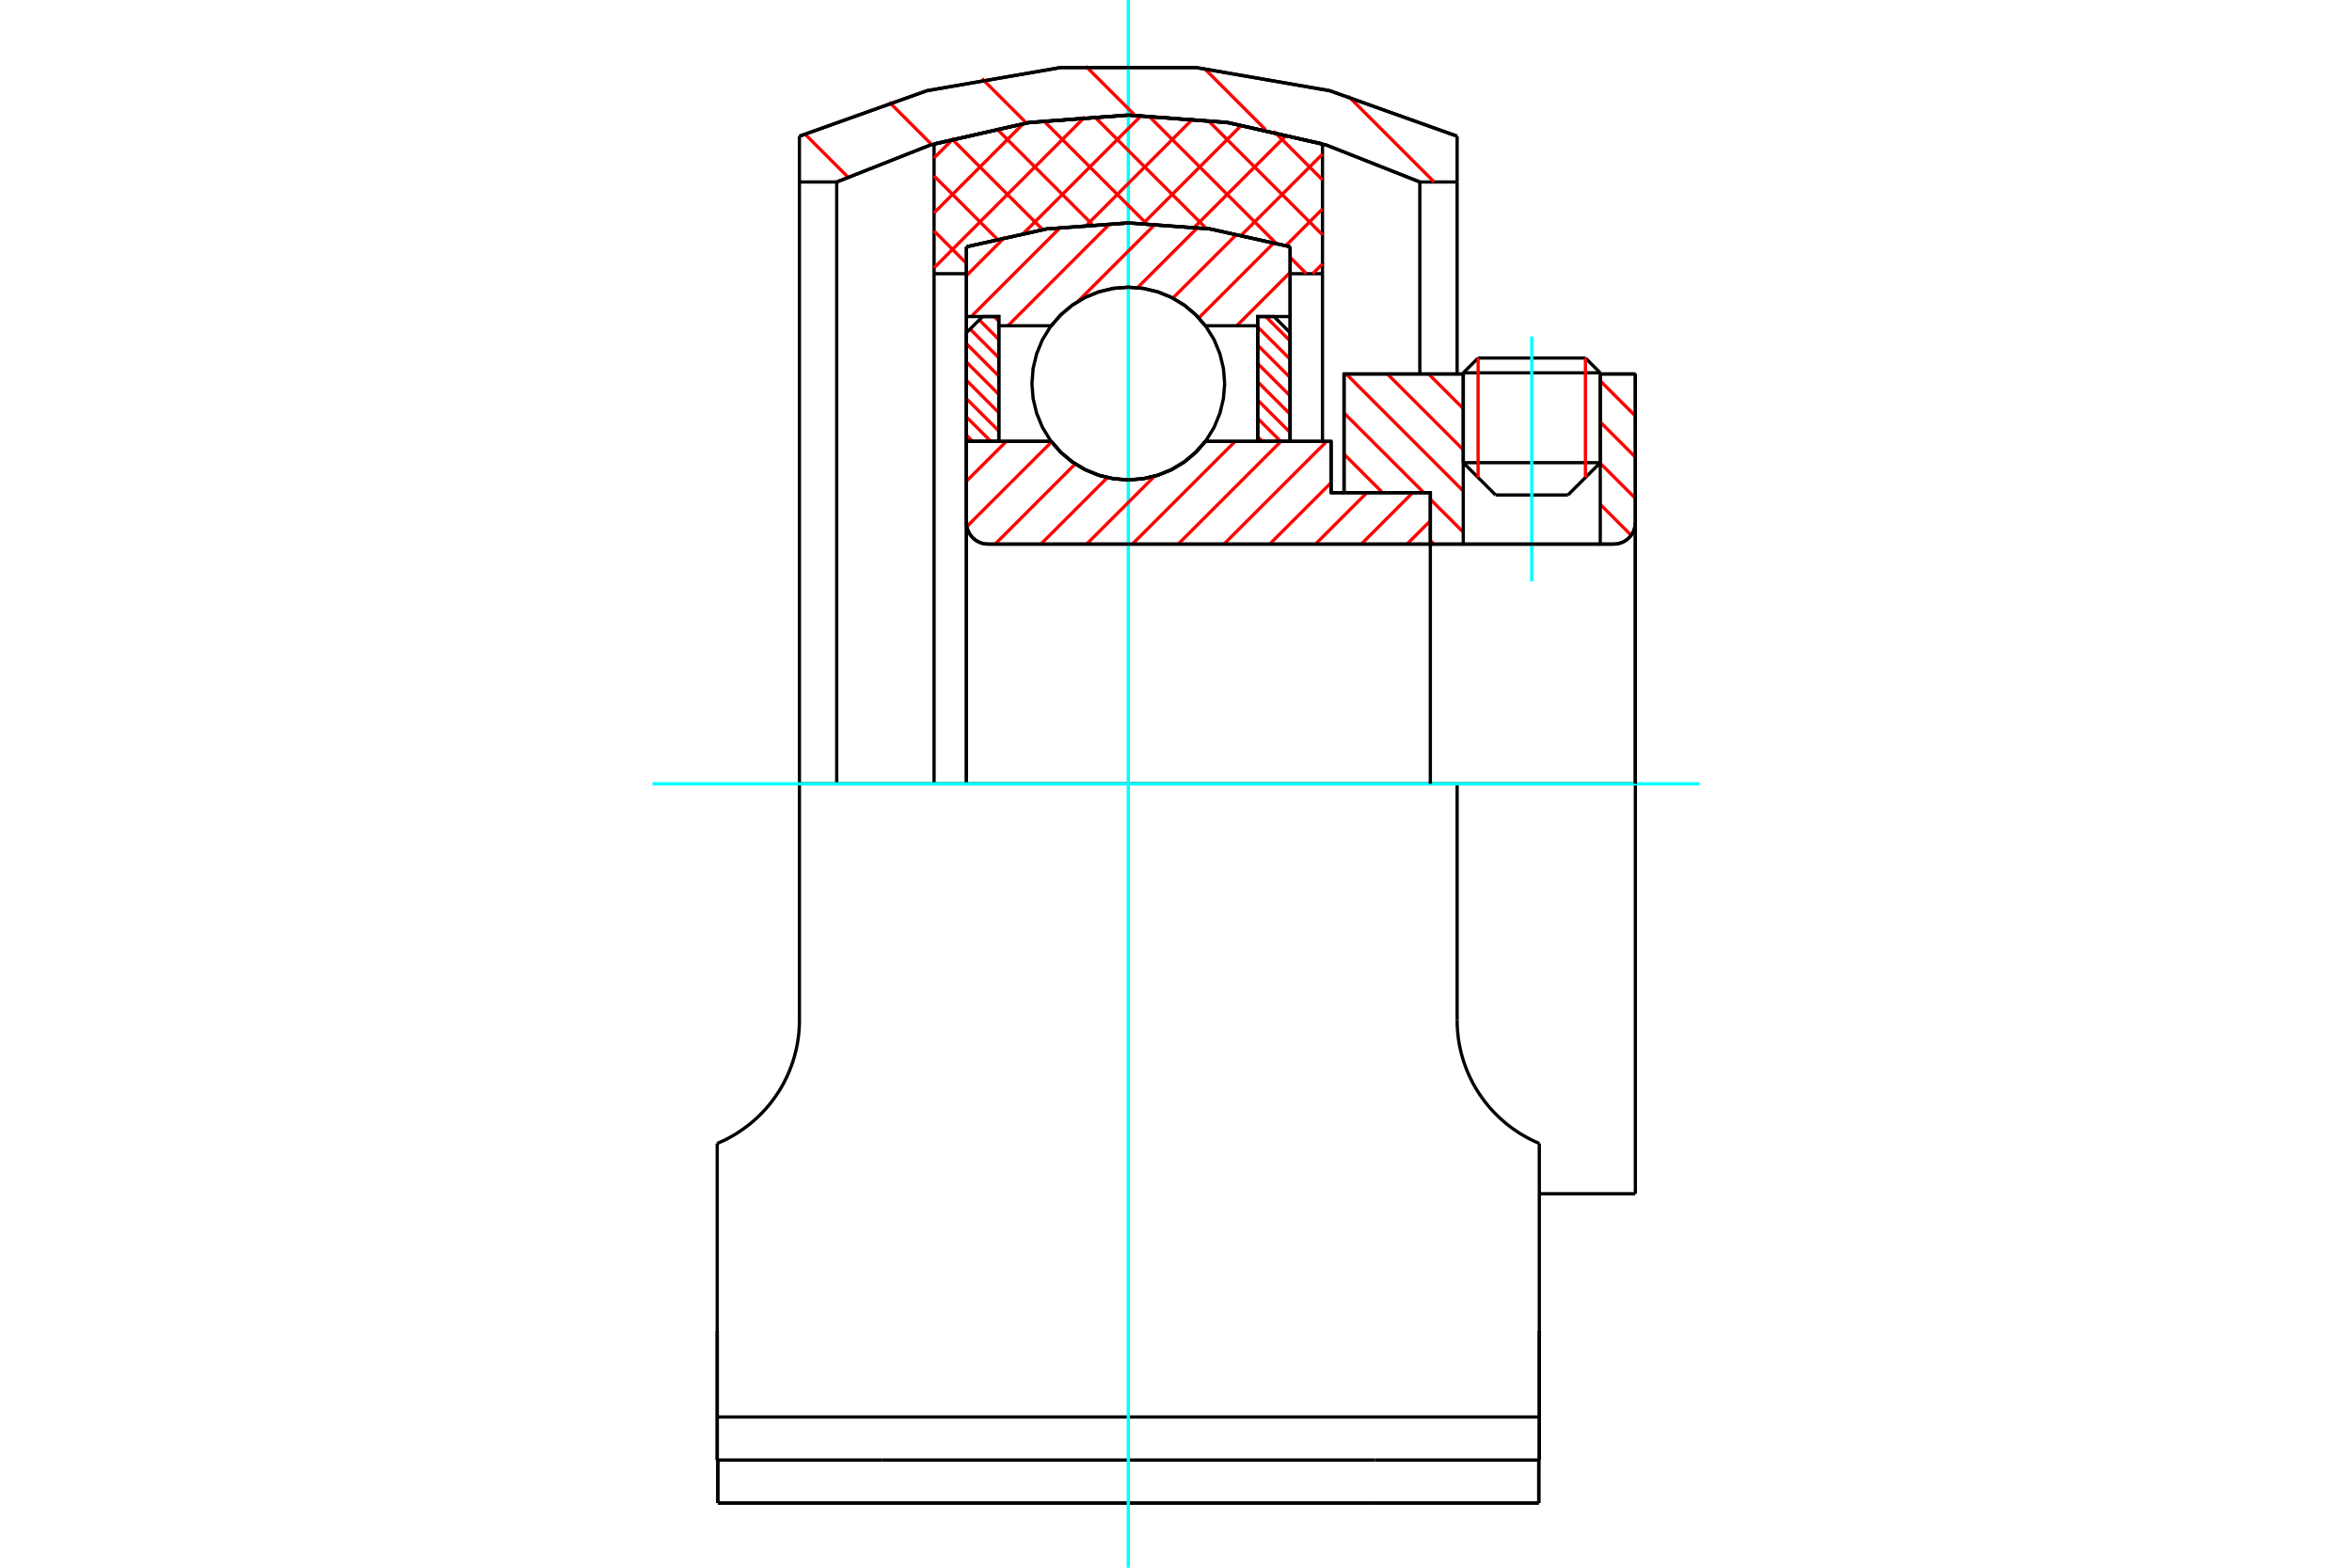 <?xml version="1.0" standalone="no"?>
<!DOCTYPE svg PUBLIC "-//W3C//DTD SVG 1.1//EN"
	"http://www.w3.org/Graphics/SVG/1.1/DTD/svg11.dtd">
<svg xmlns="http://www.w3.org/2000/svg" height="100%" width="100%" viewBox="0 0 36000 24000">
	<rect x="-1800" y="-1200" width="39600" height="26400" style="fill:#FFF"/>
	<g style="fill:none; fill-rule:evenodd" transform="matrix(1 0 0 1 0 0)">
		<g style="fill:none; stroke:#000; stroke-width:50; shape-rendering:geometricPrecision">
			<line x1="20374" y1="7543" x2="20572" y2="7543"/>
			<line x1="20374" y1="6757" x2="20374" y2="7543"/>
			<line x1="14792" y1="6757" x2="16090" y2="6757"/>
			<line x1="18450" y1="6757" x2="20374" y2="6757"/>
			<polyline points="16090,6757 16240,6928 16415,7074 16610,7191 16821,7277 17043,7329 17270,7347 17497,7329 17718,7277 17929,7191 18124,7074 18299,6928 18450,6757"/>
			<polyline points="14792,7999 14797,8051 14809,8102 14828,8149 14856,8194 14889,8233 14929,8267 14973,8294 15021,8314 15071,8326 15123,8330"/>
			<line x1="14792" y1="7999" x2="14792" y2="12000"/>
			<line x1="14792" y1="7999" x2="14792" y2="6757"/>
			<line x1="24494" y1="7083" x2="24494" y2="5725"/>
			<line x1="23999" y1="7578" x2="24494" y2="7083"/>
			<line x1="22397" y1="7083" x2="22892" y2="7578"/>
			<line x1="22397" y1="5725" x2="22397" y2="7083"/>
			<line x1="22397" y1="5725" x2="20572" y2="5725"/>
			<line x1="20572" y1="7543" x2="20572" y2="5725"/>
			<line x1="24700" y1="8330" x2="15123" y2="8330"/>
			<polyline points="24700,8330 24752,8326 24802,8314 24850,8294 24895,8267 24934,8233 24968,8194 24995,8149 25015,8102 25027,8051 25031,7999"/>
			<line x1="25031" y1="5725" x2="25031" y2="7999"/>
			<line x1="25031" y1="5725" x2="24494" y2="5725"/>
			<polyline points="25031,18275 25031,12000 22303,12000"/>
			<line x1="25031" y1="7999" x2="25031" y2="12000"/>
			<line x1="22397" y1="7083" x2="24494" y2="7083"/>
			<line x1="24494" y1="5708" x2="22397" y2="5708"/>
			<line x1="22624" y1="5481" x2="24267" y2="5481"/>
			<line x1="23999" y1="7578" x2="22892" y2="7578"/>
			<line x1="23561" y1="18275" x2="25031" y2="18275"/>
			<line x1="22397" y1="5708" x2="22397" y2="5725"/>
			<line x1="24494" y1="5725" x2="24494" y2="5708"/>
			<line x1="22624" y1="5481" x2="22397" y2="5708"/>
			<line x1="24494" y1="5708" x2="24267" y2="5481"/>
			<line x1="21045" y1="22352" x2="23561" y2="22352"/>
			<line x1="13495" y1="22352" x2="21045" y2="22352"/>
			<line x1="10978" y1="22352" x2="13495" y2="22352"/>
			<line x1="12236" y1="12000" x2="22303" y2="12000"/>
			<line x1="22303" y1="15618" x2="22303" y2="12000"/>
			<polyline points="23561,17505 23502,17479 23444,17452 23386,17422 23329,17390 23272,17357 23217,17321 23163,17284 23110,17245 23058,17205 23008,17162 22959,17119 22912,17073 22866,17027 22821,16978 22778,16928 22735,16875 22694,16820 22654,16763 22616,16705 22579,16644 22544,16582 22512,16518 22481,16453 22453,16387 22427,16319 22403,16251 22382,16181 22363,16111 22347,16041 22333,15970 22322,15899 22314,15828 22308,15758 22304,15687 22303,15618"/>
			<line x1="23561" y1="17505" x2="23561" y2="20376"/>
			<line x1="23561" y1="21693" x2="23561" y2="20376"/>
			<line x1="23561" y1="22352" x2="23561" y2="21693"/>
			<polyline points="12236,12000 12236,15618 12235,15687 12232,15758 12226,15828 12217,15899 12206,15970 12192,16041 12176,16111 12157,16181 12136,16251 12112,16319 12086,16387 12058,16453 12027,16518 11995,16582 11960,16644 11924,16705 11885,16763 11845,16820 11804,16875 11762,16928 11718,16978 11673,17027 11628,17073 11580,17119 11531,17162 11481,17205 11429,17245 11376,17284 11322,17321 11267,17357 11211,17390 11154,17422 11096,17452 11037,17479 10978,17505"/>
			<polyline points="23561,21693 21045,21693 13495,21693 10978,21693"/>
			<line x1="10978" y1="22352" x2="10978" y2="21693"/>
			<line x1="10978" y1="20376" x2="10978" y2="21693"/>
			<line x1="10978" y1="17505" x2="10978" y2="20376"/>
			<polyline points="21732,2786 20302,2221 18803,1878 17270,1762 15736,1878 14237,2221 12807,2786 12807,12000"/>
			<line x1="21732" y1="5725" x2="21732" y2="2786"/>
			<polyline points="23561,20376 23561,20508 23561,22352"/>
			<polyline points="10978,22352 10978,20508 10978,20376"/>
			<line x1="22303" y1="2786" x2="21732" y2="2786"/>
			<line x1="22303" y1="5725" x2="22303" y2="2786"/>
			<polyline points="12807,2786 12236,2786 12236,12000"/>
			<line x1="22303" y1="2085" x2="22303" y2="2786"/>
			<line x1="12236" y1="2786" x2="12236" y2="2085"/>
			<polyline points="22303,2085 20350,1388 18307,1034 16233,1034 14189,1388 12236,2085"/>
			<line x1="23553" y1="23010" x2="23553" y2="22352"/>
			<line x1="23553" y1="22540" x2="23553" y2="22346"/>
			<line x1="23553" y1="23010" x2="23553" y2="22540"/>
			<line x1="21045" y1="23010" x2="23553" y2="23010"/>
			<line x1="13495" y1="23010" x2="21045" y2="23010"/>
			<line x1="10987" y1="23010" x2="10987" y2="22352"/>
			<line x1="10987" y1="23010" x2="13495" y2="23010"/>
			<line x1="10987" y1="22540" x2="10987" y2="23010"/>
			<line x1="10987" y1="22346" x2="10987" y2="22540"/>
			<line x1="17270" y1="23010" x2="23553" y2="23010"/>
			<line x1="10987" y1="23010" x2="17270" y2="23010"/>
			<line x1="14792" y1="4190" x2="14297" y2="4190"/>
			<line x1="14792" y1="3778" x2="14792" y2="4190"/>
			<polyline points="19747,3778 18522,3505 17270,3413 16018,3505 14792,3778"/>
			<line x1="19747" y1="4190" x2="19747" y2="3778"/>
			<line x1="20242" y1="4190" x2="19747" y2="4190"/>
			<line x1="20242" y1="2203" x2="20242" y2="4190"/>
			<polyline points="20242,2203 18772,1873 17270,1762 15767,1873 14297,2203"/>
			<line x1="14297" y1="4190" x2="14297" y2="2203"/>
			<line x1="14792" y1="4190" x2="14792" y2="12000"/>
			<line x1="14297" y1="4190" x2="14297" y2="12000"/>
			<line x1="19747" y1="4190" x2="19747" y2="6757"/>
			<line x1="20242" y1="4190" x2="20242" y2="6757"/>
		</g>
		<g style="fill:none; stroke:#0FF; stroke-width:50; shape-rendering:geometricPrecision">
			<line x1="23445" y1="8903" x2="23445" y2="5152"/>
			<line x1="9988" y1="12000" x2="26012" y2="12000"/>
			<line x1="17270" y1="24000" x2="17270" y2="0"/>
		</g>
		<g style="fill:none; stroke:#F00; stroke-width:50; shape-rendering:geometricPrecision">
			<line x1="19499" y1="2011" x2="20242" y2="2754"/>
			<line x1="18485" y1="1838" x2="20242" y2="3595"/>
			<line x1="17577" y1="1770" x2="19526" y2="3719"/>
			<line x1="19747" y1="3940" x2="19996" y2="4190"/>
			<line x1="16746" y1="1780" x2="18467" y2="3501"/>
			<line x1="15974" y1="1849" x2="17545" y2="3420"/>
			<line x1="15250" y1="1966" x2="16719" y2="3435"/>
			<line x1="14569" y1="2126" x2="15959" y2="3515"/>
			<line x1="14297" y1="2694" x2="15259" y2="3656"/>
			<line x1="14297" y1="3535" x2="14792" y2="4031"/>
			<line x1="20242" y1="4040" x2="20093" y2="4190"/>
			<line x1="20242" y1="3199" x2="19681" y2="3761"/>
			<line x1="20242" y1="2359" x2="19006" y2="3595"/>
			<line x1="19702" y1="2058" x2="18284" y2="3476"/>
			<line x1="19008" y1="1911" x2="17500" y2="3419"/>
			<line x1="18265" y1="1813" x2="16640" y2="3439"/>
			<line x1="17469" y1="1769" x2="15670" y2="3568"/>
			<line x1="16609" y1="1787" x2="14297" y2="4100"/>
			<line x1="15664" y1="1892" x2="14297" y2="3259"/>
			<line x1="14596" y1="2119" x2="14297" y2="2418"/>
		</g>
		<g style="fill:none; stroke:#000; stroke-width:50; shape-rendering:geometricPrecision">
			<polyline points="20242,2203 18772,1873 17270,1762 15767,1873 14297,2203"/>
			<polyline points="19747,3778 18522,3505 17270,3413 16018,3505 14792,3778"/>
		</g>
		<g style="fill:none; stroke:#F00; stroke-width:50; shape-rendering:geometricPrecision">
			<line x1="20638" y1="1473" x2="21951" y2="2786"/>
			<line x1="18437" y1="1051" x2="19367" y2="1981"/>
			<line x1="16619" y1="1013" x2="17369" y2="1763"/>
			<line x1="15030" y1="1203" x2="15713" y2="1886"/>
			<line x1="13609" y1="1562" x2="14262" y2="2215"/>
			<line x1="12318" y1="2050" x2="12975" y2="2707"/>
		</g>
		<g style="fill:none; stroke:#000; stroke-width:50; shape-rendering:geometricPrecision">
			<polyline points="22303,2085 20350,1388 18307,1034 16233,1034 14189,1388 12236,2085"/>
			<polyline points="21732,2786 20302,2221 18803,1878 17270,1762 15736,1878 14237,2221 12807,2786"/>
		</g>
		<g style="fill:none; stroke:#F00; stroke-width:50; shape-rendering:geometricPrecision">
			<line x1="24267" y1="5481" x2="24267" y2="7310"/>
			<line x1="22624" y1="7310" x2="22624" y2="5481"/>
			<line x1="14792" y1="6663" x2="14886" y2="6757"/>
			<line x1="14792" y1="6383" x2="15166" y2="6757"/>
			<line x1="14792" y1="6103" x2="15288" y2="6598"/>
			<line x1="14792" y1="5822" x2="15288" y2="6318"/>
			<line x1="14792" y1="5542" x2="15288" y2="6038"/>
			<line x1="14792" y1="5262" x2="15288" y2="5757"/>
			<line x1="14849" y1="5038" x2="15288" y2="5477"/>
			<line x1="14989" y1="4898" x2="15288" y2="5197"/>
			<line x1="15218" y1="4846" x2="15288" y2="4916"/>
		</g>
		<g style="fill:none; stroke:#000; stroke-width:50; shape-rendering:geometricPrecision">
			<polyline points="15288,6757 15288,4846 15040,4846 14792,5094 14792,6757 15288,6757"/>
		</g>
		<g style="fill:none; stroke:#F00; stroke-width:50; shape-rendering:geometricPrecision">
			<line x1="19373" y1="4846" x2="19747" y2="5220"/>
			<line x1="19251" y1="5005" x2="19747" y2="5500"/>
			<line x1="19251" y1="5285" x2="19747" y2="5781"/>
			<line x1="19251" y1="5566" x2="19747" y2="6061"/>
			<line x1="19251" y1="5846" x2="19747" y2="6341"/>
			<line x1="19251" y1="6126" x2="19747" y2="6621"/>
			<line x1="19251" y1="6406" x2="19602" y2="6757"/>
			<line x1="19251" y1="6687" x2="19321" y2="6757"/>
		</g>
		<g style="fill:none; stroke:#000; stroke-width:50; shape-rendering:geometricPrecision">
			<polyline points="19251,6757 19251,4846 19499,4846 19747,5094 19747,6757 19251,6757"/>
			<polyline points="18745,5872 18726,5641 18672,5416 18584,5202 18463,5005 18313,4829 18137,4678 17939,4557 17725,4469 17500,4415 17270,4397 17039,4415 16814,4469 16600,4557 16403,4678 16227,4829 16076,5005 15955,5202 15867,5416 15813,5641 15795,5872 15813,6102 15867,6327 15955,6541 16076,6739 16227,6915 16403,7065 16600,7186 16814,7274 17039,7328 17270,7347 17500,7328 17725,7274 17939,7186 18137,7065 18313,6915 18463,6739 18584,6541 18672,6327 18726,6102 18745,5872"/>
		</g>
		<g style="fill:none; stroke:#F00; stroke-width:50; shape-rendering:geometricPrecision">
			<line x1="25019" y1="5725" x2="25031" y2="5737"/>
			<line x1="24494" y1="5831" x2="25031" y2="6368"/>
			<line x1="24494" y1="6461" x2="25031" y2="6998"/>
			<line x1="24494" y1="7092" x2="25031" y2="7629"/>
			<line x1="24494" y1="7722" x2="24967" y2="8195"/>
			<line x1="21866" y1="5725" x2="22397" y2="6256"/>
			<line x1="21235" y1="5725" x2="22397" y2="6886"/>
			<line x1="20605" y1="5725" x2="22397" y2="7517"/>
			<line x1="20572" y1="6323" x2="21793" y2="7543"/>
			<line x1="21893" y1="7644" x2="22397" y2="8147"/>
			<line x1="20572" y1="6953" x2="21162" y2="7543"/>
			<line x1="21893" y1="8275" x2="21949" y2="8330"/>
		</g>
		<g style="fill:none; stroke:#000; stroke-width:50; shape-rendering:geometricPrecision">
			<line x1="25031" y1="12000" x2="25031" y2="5725"/>
			<polyline points="24700,8330 24752,8326 24802,8314 24850,8294 24895,8267 24934,8233 24968,8194 24995,8149 25015,8102 25027,8051 25031,7999"/>
			<polyline points="24700,8330 24494,8330 24494,5725"/>
			<polyline points="24494,8330 22397,8330 22397,5725"/>
			<polyline points="22397,8330 21893,8330 21893,12000"/>
			<polyline points="21893,8330 21893,7543 20572,7543 20572,5725 22397,5725"/>
			<line x1="24494" y1="5725" x2="25031" y2="5725"/>
		</g>
		<g style="fill:none; stroke:#F00; stroke-width:50; shape-rendering:geometricPrecision">
			<line x1="19747" y1="4170" x2="18930" y2="4987"/>
			<line x1="19503" y1="3713" x2="18349" y2="4867"/>
			<line x1="18935" y1="3581" x2="17951" y2="4564"/>
			<line x1="18332" y1="3483" x2="17411" y2="4404"/>
			<line x1="17689" y1="3425" x2="16499" y2="4615"/>
			<line x1="16993" y1="3420" x2="15427" y2="4987"/>
			<line x1="16232" y1="3480" x2="14866" y2="4846"/>
			<line x1="15387" y1="3625" x2="14792" y2="4220"/>
		</g>
		<g style="fill:none; stroke:#000; stroke-width:50; shape-rendering:geometricPrecision">
			<polyline points="14792,6757 14792,4846 14792,3778"/>
			<polyline points="19747,3778 18522,3505 17270,3413 16018,3505 14792,3778"/>
			<polyline points="19747,3778 19747,4846 19251,4846 19251,4987 19251,6757"/>
			<polyline points="19251,4987 18450,4987 18299,4816 18124,4670 17929,4552 17718,4467 17497,4414 17270,4397 17043,4414 16821,4467 16610,4552 16415,4670 16240,4816 16090,4987 15288,4987 15288,6757"/>
			<polyline points="15288,4987 15288,4846 14792,4846"/>
			<line x1="19747" y1="4846" x2="19747" y2="6757"/>
		</g>
		<g style="fill:none; stroke:#F00; stroke-width:50; shape-rendering:geometricPrecision">
			<line x1="21893" y1="7973" x2="21536" y2="8330"/>
			<line x1="21622" y1="7543" x2="20836" y2="8330"/>
			<line x1="20922" y1="7543" x2="20135" y2="8330"/>
			<line x1="20374" y1="7390" x2="19434" y2="8330"/>
			<line x1="20307" y1="6757" x2="18734" y2="8330"/>
			<line x1="19606" y1="6757" x2="18033" y2="8330"/>
			<line x1="18906" y1="6757" x2="17332" y2="8330"/>
			<line x1="17671" y1="7291" x2="16632" y2="8330"/>
			<line x1="16950" y1="7311" x2="15931" y2="8330"/>
			<line x1="16458" y1="7102" x2="15231" y2="8330"/>
			<line x1="16096" y1="6764" x2="14798" y2="8061"/>
			<line x1="15403" y1="6757" x2="14792" y2="7367"/>
		</g>
		<g style="fill:none; stroke:#000; stroke-width:50; shape-rendering:geometricPrecision">
			<polyline points="14792,6757 14792,7999 14797,8051 14809,8102 14828,8149 14856,8194 14889,8233 14929,8267 14973,8294 15021,8314 15071,8326 15123,8330 21893,8330 21893,7543 20374,7543 20374,6757 18450,6757"/>
			<polyline points="16090,6757 16240,6928 16415,7074 16610,7191 16821,7277 17043,7329 17270,7347 17497,7329 17718,7277 17929,7191 18124,7074 18299,6928 18450,6757"/>
			<polyline points="16090,6757 15288,6757 14792,6757"/>
		</g>
	</g>
</svg>
